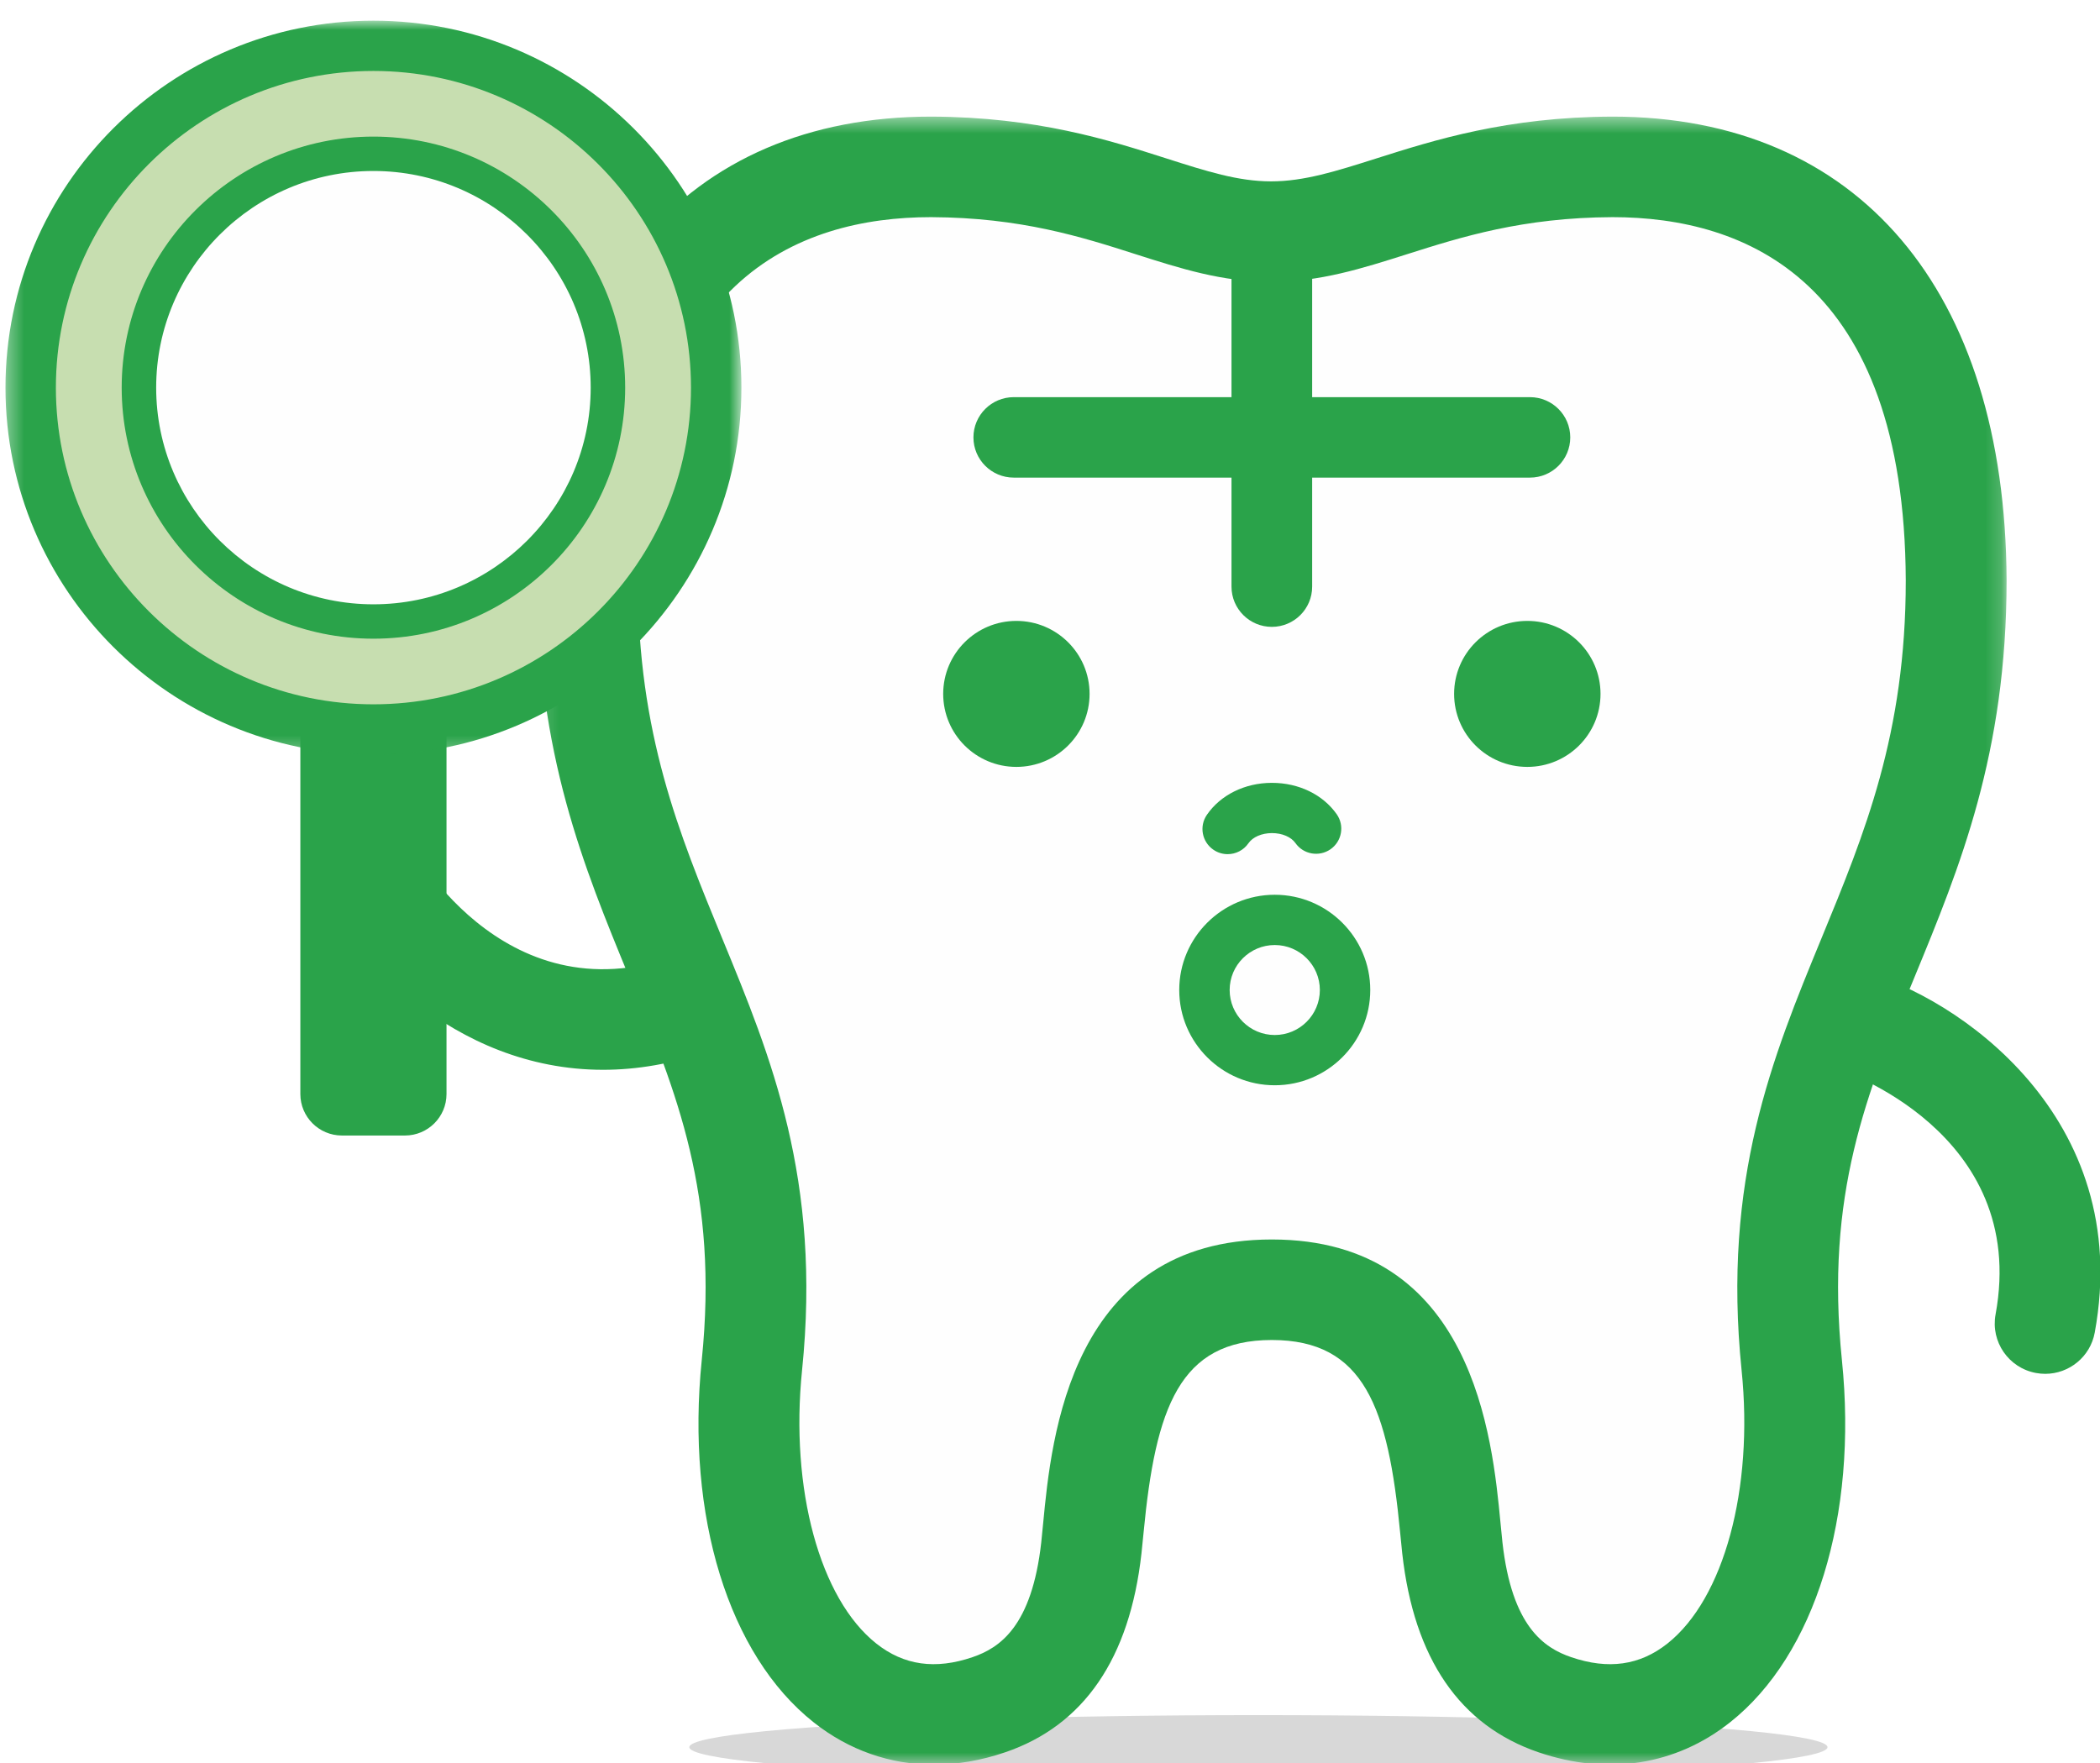 <?xml version="1.0" encoding="UTF-8"?>
<svg width="131px" height="110px" viewBox="0 0 131 110" version="1.1" xmlns="http://www.w3.org/2000/svg" xmlns:xlink="http://www.w3.org/1999/xlink">
    <!-- Generator: Sketch 44.1 (41455) - http://www.bohemiancoding.com/sketch -->
    <title>character-zoom</title>
    <desc>Created with Sketch.</desc>
    <defs>
        <filter x="-8.5%" y="-150.0%" width="116.9%" height="400.0%" filterUnits="objectBoundingBox" id="filter-1">
            <feGaussianBlur stdDeviation="2" in="SourceGraphic"></feGaussianBlur>
        </filter>
        <polygon id="path-2" points="91.821 103.256 0.15 103.256 0.15 0.445 91.821 0.445 91.821 103.256"></polygon>
        <polygon id="path-4" points="0.342 0.914 46.25 0.914 46.25 46.7 0.342 46.7"></polygon>
    </defs>
    <g id="Page-1" stroke="none" stroke-width="1" fill="none" fill-rule="evenodd">
        <g id="Group-80">
            <ellipse id="Oval" fill="#D8D8D8" filter="url(#filter-1)" cx="78.5" cy="109" rx="35.5" ry="2"></ellipse>
            <g id="Group-53">
                <path d="M100.587,10.411 C117.647,10.411 121.975,24.448 122.028,36.208 C122.028,57.677 109.611,64.032 111.773,85.172 C113.152,98.661 106.811,109.698 96.996,106.353 C93.738,105.244 91.261,102.504 90.598,96.564 C90.057,91.714 89.881,80.463 79.338,80.463 C68.799,80.463 68.621,91.714 68.081,96.564 C67.418,102.504 64.941,105.244 61.684,106.353 C51.869,109.698 45.527,98.661 46.905,85.172 C49.067,64.032 36.648,57.677 36.648,36.208 C36.701,24.448 41.031,10.411 58.089,10.411 C68.763,10.453 73.348,14.452 79.29,14.452 C85.233,14.452 89.916,10.453 100.587,10.411" id="Fill-36" fill="#FEFEFE"></path>
                <g id="Group-40" transform="translate(33.353, 6.83)">
                    <mask id="mask-3" fill="white">
                        <use xlink:href="#path-2"></use>
                    </mask>
                    <g id="Clip-39"></g>
                    <path d="M24.724,6.717 C16.436,6.717 6.523,10.651 6.439,29.392 C6.439,38.939 8.996,45.147 11.702,51.72 C14.749,59.115 17.897,66.761 16.68,78.66 C15.924,86.061 17.785,92.91 21.31,95.704 C23.03,97.067 24.992,97.346 27.313,96.555 C29.002,95.979 31.016,94.646 31.602,89.387 C31.643,89.021 31.681,88.616 31.722,88.181 C32.23,82.89 33.415,70.497 45.985,70.497 C58.557,70.497 59.744,82.89 60.25,88.182 C60.291,88.616 60.33,89.021 60.37,89.387 C60.958,94.646 62.97,95.979 64.659,96.555 C66.978,97.347 68.944,97.067 70.664,95.704 C74.189,92.91 76.047,86.061 75.29,78.66 C74.074,66.761 77.222,59.117 80.267,51.721 C82.975,45.147 85.531,38.94 85.531,29.379 C85.446,10.657 75.54,6.72 67.241,6.717 C61.632,6.74 57.796,7.957 54.413,9.031 C51.616,9.919 48.974,10.758 45.937,10.758 C42.897,10.758 40.273,9.918 37.494,9.03 C34.139,7.956 30.334,6.74 24.724,6.717 M24.899,103.256 C22.177,103.257 19.604,102.364 17.397,100.615 C12.101,96.418 9.429,87.761 10.423,78.024 C11.481,67.689 8.888,61.393 5.885,54.104 C3.065,47.256 0.15,40.178 0.15,29.379 C0.231,11.256 9.422,0.445 24.735,0.445 C31.33,0.47 35.813,1.904 39.415,3.057 C41.91,3.854 43.881,4.485 45.937,4.485 C47.997,4.485 49.986,3.854 52.506,3.054 C56.132,1.904 60.645,0.47 67.223,0.445 L67.234,0.445 C82.548,0.445 91.738,11.256 91.821,29.365 C91.821,40.178 88.906,47.258 86.086,54.105 C83.083,61.395 80.491,67.691 81.547,78.024 C82.544,87.76 79.873,96.417 74.577,100.614 C71.192,103.299 66.947,103.961 62.626,102.491 C57.713,100.818 54.852,96.642 54.12,90.081 C54.076,89.684 54.033,89.247 53.989,88.777 C53.244,80.99 51.748,76.768 45.985,76.768 C40.225,76.768 38.729,80.99 37.985,88.777 C37.939,89.247 37.897,89.684 37.853,90.081 C37.121,96.642 34.259,100.818 29.346,102.491 C27.844,103.003 26.349,103.256 24.899,103.256" id="Fill-38" fill="#2AA34A" mask="url(#mask-3)"></path>
                </g>
                <path d="M95.439,29.797 L63.24,29.797 C61.85,29.797 60.724,28.673 60.724,27.288 C60.724,25.902 61.85,24.777 63.24,24.777 L95.439,24.777 C96.829,24.777 97.954,25.902 97.954,27.288 C97.954,28.673 96.829,29.797 95.439,29.797" id="Fill-41" fill="#2AA34A"></path>
                <path d="M79.338,39.108 C77.948,39.108 76.822,37.984 76.822,36.599 L76.822,15.327 C76.822,13.942 77.948,12.818 79.338,12.818 C80.728,12.818 81.854,13.942 81.854,15.327 L81.854,36.599 C81.854,37.984 80.728,39.108 79.338,39.108" id="Fill-43" fill="#2AA34A"></path>
                <path d="M99.842,43.29 C99.842,45.804 97.797,47.844 95.277,47.844 C92.751,47.844 90.709,45.804 90.709,43.29 C90.709,40.776 92.751,38.736 95.277,38.736 C97.797,38.736 99.842,40.776 99.842,43.29" id="Fill-45" fill="#2AA34A"></path>
                <path d="M67.969,43.29 C67.969,45.804 65.924,47.844 63.402,47.844 C60.881,47.844 58.837,45.804 58.837,43.29 C58.837,40.776 60.881,38.736 63.402,38.736 C65.924,38.736 67.969,40.776 67.969,43.29" id="Fill-47" fill="#2AA34A"></path>
                <path d="M76.582,53.288 C76.275,53.288 75.964,53.199 75.693,53.012 C74.977,52.521 74.796,51.544 75.288,50.832 C76.143,49.59 77.652,48.845 79.324,48.839 L79.347,48.839 C81.015,48.839 82.523,49.569 83.386,50.797 C83.884,51.507 83.711,52.485 82.999,52.982 C82.289,53.476 81.308,53.306 80.811,52.597 C80.54,52.213 79.98,51.974 79.347,51.974 L79.337,51.974 C78.705,51.977 78.146,52.22 77.878,52.609 C77.574,53.05 77.081,53.288 76.582,53.288" id="Fill-49" fill="#2AA34A"></path>
                <path d="M127.582,85.709 C127.393,85.709 127.203,85.691 127.01,85.656 C125.302,85.344 124.172,83.709 124.485,82.005 C126.588,70.59 114.725,66.71 114.604,66.678 C112.925,66.235 111.924,64.518 112.37,62.843 C112.813,61.168 114.533,60.166 116.214,60.615 C122.003,62.142 133.154,69.659 130.671,83.139 C130.393,84.651 129.07,85.709 127.582,85.709" id="Fill-51" fill="#2AA34A"></path>
                <path d="M37.621,66.741 C28.235,66.741 21.692,59.411 19.689,54.958 C18.977,53.377 19.686,51.521 21.27,50.812 C22.857,50.101 24.716,50.808 25.427,52.389 C25.478,52.504 31.235,63.546 42.195,59.625 C43.828,59.039 45.629,59.888 46.217,61.517 C46.804,63.149 45.954,64.944 44.32,65.53 C41.958,66.375 39.718,66.741 37.621,66.741" id="Fill-53" fill="#2AA34A"></path>
                <path d="M79.52,58.957 C77.969,58.957 76.707,60.217 76.707,61.763 C76.707,63.311 77.969,64.571 79.52,64.571 C81.072,64.571 82.334,63.311 82.334,61.763 C82.334,60.217 81.072,58.957 79.52,58.957 M79.52,67.706 C76.234,67.706 73.562,65.04 73.562,61.763 C73.562,58.488 76.234,55.821 79.52,55.821 C82.806,55.821 85.478,58.488 85.478,61.763 C85.478,65.04 82.806,67.706 79.52,67.706" id="Fill-55" fill="#2AA34A"></path>
                <path d="M26.896,68.254 C26.896,69.15 26.16,69.885 25.26,69.885 L21.329,69.885 C20.429,69.885 19.694,69.15 19.694,68.254 L19.694,44.317 C19.694,43.42 20.429,42.686 21.329,42.686 L25.26,42.686 C26.16,42.686 26.896,43.42 26.896,44.317 L26.896,68.254 Z" id="Fill-57" fill="#2AA34A"></path>
                <path d="M21.329,43.643 C20.956,43.643 20.653,43.945 20.653,44.317 L20.653,68.254 C20.653,68.621 20.963,68.928 21.329,68.928 L25.261,68.928 C25.627,68.928 25.937,68.621 25.937,68.254 L25.937,44.317 C25.937,43.945 25.633,43.643 25.261,43.643 L21.329,43.643 Z M25.261,70.841 L21.329,70.841 C19.899,70.841 18.736,69.68 18.736,68.254 L18.736,44.317 C18.736,42.891 19.899,41.73 21.329,41.73 L25.261,41.73 C26.692,41.73 27.854,42.891 27.854,44.317 L27.854,68.254 C27.854,69.68 26.692,70.841 25.261,70.841 L25.261,70.841 Z" id="Fill-59" fill="#2AA34A"></path>
                <path d="M44.677,24.184 C44.677,35.961 35.104,45.508 23.295,45.508 C11.486,45.508 1.915,35.961 1.915,24.184 C1.915,12.407 11.486,2.859 23.295,2.859 C35.104,2.859 44.677,12.407 44.677,24.184" id="Fill-61" fill="#C7DEB0"></path>
                <g id="Group-65" transform="translate(0, 0.377)">
                    <mask id="mask-5" fill="white">
                        <use xlink:href="#path-4"></use>
                    </mask>
                    <g id="Clip-64"></g>
                    <path d="M23.295,4.05 C12.373,4.05 3.486,12.913 3.486,23.808 C3.486,34.701 12.373,43.563 23.295,43.563 C34.219,43.563 43.105,34.701 43.105,23.808 C43.105,12.913 34.219,4.05 23.295,4.05 M23.295,46.7 C10.638,46.7 0.342,36.431 0.342,23.808 C0.342,11.184 10.638,0.913 23.295,0.913 C35.953,0.913 46.25,11.184 46.25,23.808 C46.25,36.431 35.953,46.7 23.295,46.7" id="Fill-63" fill="#2AA34A" mask="url(#mask-5)"></path>
                </g>
                <path d="M37.924,24.183 C37.924,32.242 31.374,38.774 23.295,38.774 C15.217,38.774 8.666,32.242 8.666,24.183 C8.666,16.126 15.217,9.594 23.295,9.594 C31.374,9.594 37.924,16.126 37.924,24.183" id="Fill-66" fill="#FEFEFE"></path>
                <path d="M23.295,10.667 C15.823,10.667 9.742,16.73 9.742,24.183 C9.742,31.637 15.823,37.701 23.295,37.701 C30.768,37.701 36.848,31.637 36.848,24.183 C36.848,16.73 30.768,10.667 23.295,10.667 M23.295,39.846 C14.636,39.846 7.591,32.819 7.591,24.183 C7.591,15.547 14.636,8.522 23.295,8.522 C31.954,8.522 38.999,15.547 38.999,24.183 C38.999,32.819 31.954,39.846 23.295,39.846" id="Fill-68" fill="#2AA34A"></path>
            </g>
        </g>
    </g>
</svg>